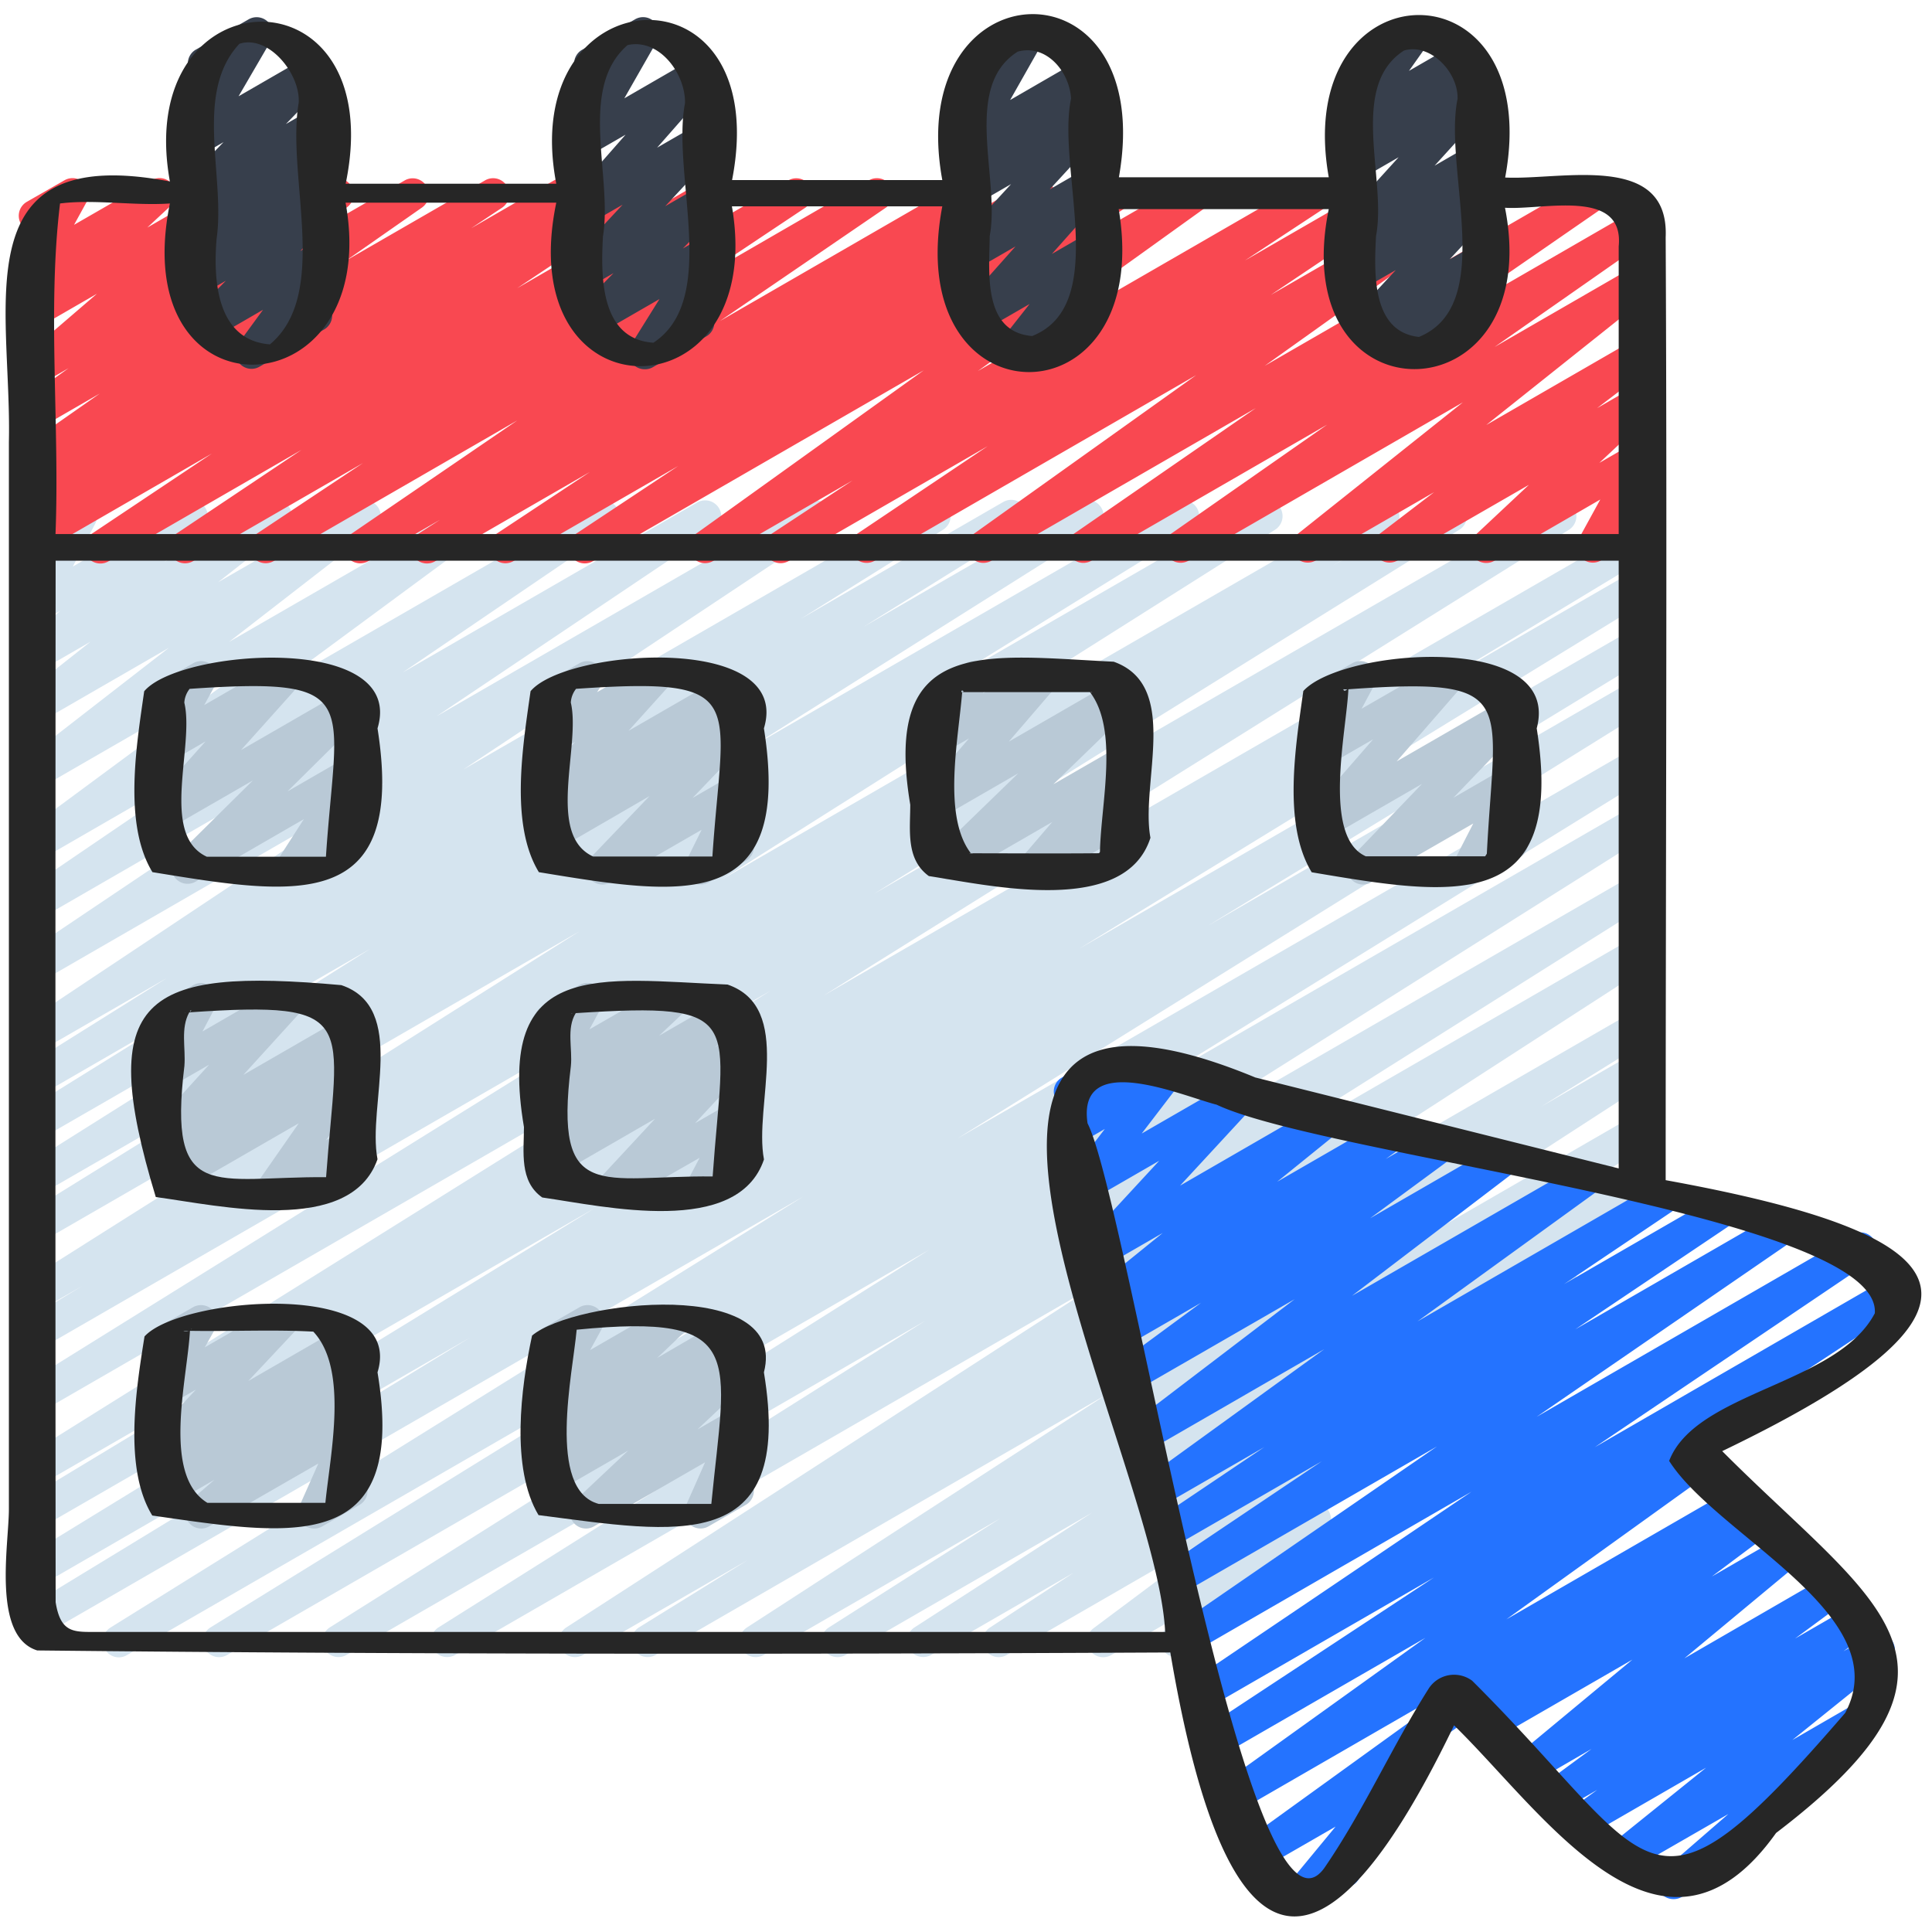 <svg id="Icons" height="512" viewBox="0 0 60 60" width="512" xmlns="http://www.w3.org/2000/svg"><path d="m3.693 51.471a.5.5 0 0 1 -.263-.925l21.514-13.386-23.592 13.621a.5.5 0 0 1 -.51-.859l13.758-8.384-13.321 7.691a.5.5 0 0 1 -.511-.859l17.7-10.85-17.189 9.92a.5.5 0 0 1 -.508-.86l6.859-4.144-6.351 3.664a.5.5 0 0 1 -.514-.857l23.172-14.48-22.659 13.083a.5.5 0 0 1 -.513-.858l18.2-11.318-17.688 10.209a.5.5 0 0 1 -.508-.86l1.79-1.085-1.282.739a.5.5 0 0 1 -.517-.856l17.231-10.891-16.714 9.649a.5.5 0 0 1 -.512-.857l8.007-4.957-7.5 4.327a.5.5 0 0 1 -.516-.856l10.746-6.767-10.23 5.9a.5.5 0 0 1 -.514-.857l4.852-3.014-4.335 2.506a.5.5 0 0 1 -.515-.856l4.427-2.773-3.912 2.255a.5.5 0 0 1 -.527-.849l11.212-7.462-10.686 6.169a.5.5 0 0 1 -.528-.847l8.632-5.8-8.1 4.679a.5.5 0 0 1 -.531-.846l6.53-4.444-6 3.464a.5.5 0 0 1 -.546-.835l6.707-4.955-6.165 3.56a.5.5 0 0 1 -.556-.827l4.526-3.513-3.971 2.292a.5.5 0 0 1 -.559-.825l2.1-1.659-1.545.891a.5.5 0 0 1 -.581-.807l1.185-1.044-.6.348a.5.5 0 0 1 -.693-.664l.752-1.439a.5.5 0 0 1 -.25-.934l1.182-.679a.5.5 0 0 1 .693.665l-.694 1.329 3.453-1.994a.5.5 0 0 1 .585.8l-1.189 1.048 3.209-1.848a.5.5 0 0 1 .56.825l-2.107 1.657 4.307-2.482a.5.5 0 0 1 .557.827l-4.525 3.509 7.518-4.336a.5.5 0 0 1 .547.835l-6.718 4.956 10.041-5.791a.5.5 0 0 1 .531.845l-6.523 4.439 9.154-5.285a.5.5 0 0 1 .528.847l-8.633 5.8 11.512-6.646a.5.5 0 0 1 .528.848l-11.211 7.452 14.393-8.309a.5.5 0 0 1 .516.856l-4.423 2.77 6.283-3.627a.5.5 0 0 1 .515.857l-4.847 3.017 6.711-3.874a.5.5 0 0 1 .517.855l-10.751 6.773 13.211-7.627a.5.5 0 0 1 .512.857l-8.018 4.964 10.085-5.821a.5.5 0 0 1 .517.855l-17.219 10.884 20.335-11.74a.5.5 0 0 1 .508.86l-1.843 1.117 3.426-1.977a.5.5 0 0 1 .514.857l-18.188 11.314 21.083-12.172a.5.5 0 0 1 .514.856l-23.171 14.481 25.049-14.462a.5.5 0 0 1 .509.86l-6.839 4.132 6.436-3.715a.5.5 0 0 1 .511.859l-17.724 10.868 17.214-9.938a.5.5 0 0 1 .509.86l-13.72 8.36 13.211-7.627a.5.5 0 0 1 .513.857l-21.506 13.381 20.994-12.121a.5.5 0 0 1 .512.859l-15.74 9.726 15.229-8.792a.5.5 0 0 1 .516.856l-18.624 11.736 18.109-10.454a.5.5 0 0 1 .516.855l-15.125 9.527 14.61-8.434a.5.5 0 0 1 .521.853l-16.472 10.651 15.952-9.209a.5.5 0 0 1 .513.857l-3.384 2.1 2.872-1.657a.5.5 0 0 1 .521.853l-11.16 7.23 10.639-6.142a.5.5 0 0 1 .518.855l-5.331 3.39 4.814-2.778a.5.5 0 0 1 .521.853l-5.533 3.575 2.5-1.441a.5.5 0 0 1 .524.851l-3.491 2.287a.641.641 0 0 1 .431.225.5.5 0 0 1 -.117.676l-4.725 3.533a.5.5 0 0 1 .327.875l-2.955 2.612a.5.5 0 0 1 -.234.558l-1.187.674a.5.5 0 0 1 -.581-.808l.564-.5-2.263 1.308a.5.5 0 0 1 -.55-.833l4.253-3.18-6.952 4.013a.5.5 0 0 1 -.525-.85l2.609-1.709-4.434 2.559a.5.5 0 0 1 -.521-.852l5.53-3.573-7.666 4.425a.5.5 0 0 1 -.519-.854l5.334-3.393-7.357 4.247a.5.5 0 0 1 -.522-.852l11.164-7.233-14 8.085a.5.5 0 0 1 -.514-.857l3.378-2.092-5.118 2.949a.5.5 0 0 1 -.522-.852l16.474-10.648-19.924 11.5a.5.5 0 0 1 -.517-.855l15.121-9.525-17.979 10.38a.5.5 0 0 1 -.517-.855l18.627-11.736-21.814 12.591a.5.5 0 0 1 -.513-.858l15.716-9.711-18.309 10.569a.5.5 0 0 1 -.25.071z" fill="#d5e4ef"/><path d="m3.116 17.5a.5.5 0 0 1 -.278-.916l3.744-2.5-5.3 3.061a.5.5 0 0 1 -.522-.852l.544-.353-.022.011a.5.5 0 0 1 -.528-.851l.956-.635-.43.248a.5.5 0 0 1 -.536-.843l2.356-1.649-1.82 1.05a.5.5 0 0 1 -.542-.837l1.392-1-.85.49a.5.5 0 0 1 -.58-.815l2.311-1.987-1.731 1a.5.5 0 0 1 -.591-.8l.716-.668-.125.072a.5.5 0 0 1 -.69-.669l.46-.857a.5.5 0 0 1 -.217-.932l1.167-.668a.5.5 0 0 1 .691.67l-.391.712 2.4-1.382a.5.5 0 0 1 .591.8l-.716.667 2.541-1.467a.5.5 0 0 1 .576.811l-2.307 1.989 4.849-2.8a.5.5 0 0 1 .542.838l-1.392 1 3.19-1.838a.5.5 0 0 1 .536.842l-2.35 1.642 4.307-2.484a.5.5 0 0 1 .527.849l-.963.64 2.579-1.489a.5.5 0 0 1 .522.851l-.539.351 2.083-1.2a.5.5 0 0 1 .529.848l-3.743 2.5 5.8-3.349a.5.5 0 0 1 .529.847l-3.901 2.612 6-3.462a.5.5 0 0 1 .527.848l-3.3 2.2 5.268-3.046a.5.5 0 0 1 .533.845l-5.16 3.525 7.571-4.37a.5.5 0 0 1 .522.852l-.683.443 2.244-1.295a.5.5 0 0 1 .526.849l-2.892 1.912 4.787-2.761a.5.5 0 0 1 .526.849l-3.173 2.104 5.12-2.953a.5.5 0 0 1 .542.839l-7.08 5.084 10.261-5.923a.5.5 0 0 1 .525.85l-2.492 1.64 4.317-2.49a.5.5 0 0 1 .529.847l-4.045 2.714 6.173-3.561a.5.5 0 0 1 .54.84l-6.9 4.922 9.985-5.762a.5.5 0 0 1 .534.843l-5.646 3.9 6.569-3.792a.5.5 0 0 1 .536.843l-4.839 3.382 4.311-2.488a.5.5 0 0 1 .561.823l-5.132 4.089 4.577-2.642a.5.5 0 0 1 .554.83l-1.686 1.287 1.139-.658a.5.5 0 0 1 .592.8l-1.662 1.558 1.075-.62a.5.5 0 0 1 .689.673l-.669 1.221a.5.5 0 0 1 .486.873l-1.532.884a.5.5 0 0 1 -.689-.673l.669-1.22-3.284 1.9a.5.5 0 0 1 -.592-.8l1.66-1.556-4.082 2.35a.5.5 0 0 1 -.553-.83l1.69-1.292-3.68 2.124a.5.5 0 0 1 -.561-.823l5.134-4.09-8.515 4.915a.5.5 0 0 1 -.536-.843l4.837-3.38-7.32 4.225a.5.5 0 0 1 -.535-.844l5.639-3.895-8.213 4.741a.5.5 0 0 1 -.54-.84l6.9-4.924-9.987 5.766a.5.5 0 0 1 -.528-.848l4.043-2.714-6.175 3.564a.5.5 0 0 1 -.525-.851l2.5-1.646-4.328 2.5a.5.5 0 0 1 -.542-.839l7.083-5.083-10.265 5.922a.5.5 0 0 1 -.527-.85l3.166-2.1-5.115 2.953a.5.5 0 0 1 -.526-.85l2.9-1.918-4.8 2.769a.5.5 0 0 1 -.521-.854l.667-.431-2.229 1.286a.5.5 0 0 1 -.532-.846l5.16-3.525-7.574 4.373a.5.5 0 0 1 -.526-.849l3.307-2.2-5.282 3.05a.5.5 0 0 1 -.528-.848l3.9-2.61-5.993 3.46a.494.494 0 0 1 -.254.068z" fill="#f94851"/><path d="m7.809 11.455a.5.5 0 0 1 -.4-.795l.76-1.04-1.554.9a.5.5 0 0 1 -.6-.785l1-1.017-.731.421a.5.5 0 0 1 -.587-.8l.531-.482a.5.5 0 0 1 -.531-.831l.536-.488a.5.5 0 0 1 -.558-.806l1.267-1.318-.662.386a.5.5 0 0 1 -.68-.689l.993-1.711-.028.016a.5.5 0 0 1 -.5-.865l1.657-.951a.5.5 0 0 1 .681.684l-.994 1.706 2.132-1.23a.5.5 0 0 1 .609.78l-1.271 1.312.841-.485a.5.5 0 0 1 .587.8l-.536.488a.5.5 0 0 1 .536.829l-.531.483a.5.5 0 0 1 .549.812l-1 1.017.4-.23a.5.5 0 0 1 .653.728l-.768 1.05a.5.5 0 0 1 .435.9l-1.986 1.144a.491.491 0 0 1 -.25.067z" fill="#373f4c"/><path d="m20.028 11.468a.5.5 0 0 1 -.428-.768l.881-1.413-1.94 1.12a.5.5 0 0 1 -.608-.782l1.12-1.142-.777.448a.5.5 0 0 1 -.616-.774l1.676-1.8-1.06.612a.5.5 0 0 1 -.626-.763l1.778-2.023-1.152.664a.5.5 0 0 1 -.683-.682l1.016-1.771-.048.027a.5.5 0 0 1 -.5-.865l1.661-.956a.493.493 0 0 1 .6.079.5.5 0 0 1 .08.6l-1.013 1.774 2.17-1.253a.5.5 0 0 1 .626.763l-1.778 2.023 1.313-.757a.5.5 0 0 1 .616.774l-1.676 1.8 1.06-.611a.5.5 0 0 1 .607.782l-1.12 1.143.513-.295a.5.5 0 0 1 .674.7l-.889 1.425a.5.5 0 0 1 .429.9l-1.656.955a.49.49 0 0 1 -.25.066z" fill="#373f4c"/><path d="m31.469 11.393a.5.5 0 0 1 -.394-.809l.9-1.143-1.49.86a.5.5 0 0 1 -.624-.765l1.676-1.883-1.256.725a.5.5 0 0 1 -.618-.771l1.737-1.889-1.116.644a.5.5 0 0 1 -.6-.792l.863-.834-.266.154a.5.5 0 0 1 -.684-.679l1.035-1.827-.066.037a.5.5 0 0 1 -.5-.865l1.656-.956a.5.5 0 0 1 .684.678l-1.035 1.827 2.2-1.271a.5.5 0 0 1 .6.792l-.862.833.411-.237a.5.5 0 0 1 .618.77l-1.738 1.89 1.116-.645a.5.5 0 0 1 .628.763l-1.676 1.886 1.052-.608a.5.5 0 0 1 .643.742l-.9 1.142.188-.108a.5.5 0 1 1 .5.865l-2.434 1.406a.49.49 0 0 1 -.248.068z" fill="#373f4c"/><path d="m43.328 11.349a.5.5 0 0 1 -.361-.846l.232-.243-.551.317a.5.5 0 0 1 -.616-.772l1.315-1.417-1.067.612a.5.5 0 0 1 -.591-.8l.712-.662-.121.069a.5.5 0 0 1 -.62-.768l1.776-1.956-1.156.667a.5.5 0 0 1 -.6-.793l.548-.529a.5.5 0 0 1 -.61-.746l.707-1a.5.5 0 0 1 -.264-.932l1.661-.95a.5.5 0 0 1 .658.721l-.623.88 1.516-.875a.5.5 0 0 1 .6.793l-.537.517.375-.216a.5.5 0 0 1 .62.768l-1.778 1.957 1.167-.674a.5.5 0 0 1 .591.8l-.712.662.121-.07a.5.5 0 0 1 .616.773l-1.316 1.418.7-.4a.5.5 0 0 1 .611.779l-.394.413a.5.5 0 0 1 .25.932l-2.61 1.507a.49.49 0 0 1 -.249.064z" fill="#373f4c"/><path d="m51.969 58.979a.5.5 0 0 1 -.328-.878l2.035-1.765-3.127 1.8a.5.5 0 0 1 -.564-.823l3-2.416-3.605 2.082a.5.5 0 0 1 -.543-.838l.766-.555-1.03.595a.5.5 0 0 1 -.547-.835l1.4-1.031-1.726 1a.5.5 0 0 1 -.569-.817l3.564-2.957-4.3 2.482a.5.5 0 0 1 -.55-.833l1.775-1.328-2.153 1.242a.5.5 0 1 1 -.5-.865l9.419-5.439a.5.5 0 0 1 .55.833l-1.774 1.327 2.146-1.238a.5.5 0 0 1 .569.817l-3.565 2.961 4.288-2.48a.5.5 0 0 1 .547.834l-1.4 1.033 1.722-.994a.5.5 0 0 1 .543.837l-.762.552.85-.482a.5.5 0 0 1 .563.822l-3 2.416 2.037-1.178a.5.5 0 0 1 .578.811l-3.979 3.452.005.01a.5.5 0 0 1 -.183.682l-1.9 1.1a.49.49 0 0 1 -.252.064z" fill="#2473ff"/><path d="m40.279 59.465a.5.5 0 0 1 -.385-.819l1.584-1.92-2.478 1.428a.5.5 0 0 1 -.543-.838l7.362-5.316-7.3 4.216a.5.5 0 0 1 -.541-.839l6.288-4.512-6.194 3.575a.5.5 0 0 1 -.525-.85l6.985-4.6-6.832 3.945a.5.5 0 0 1 -.529-.847l8.529-5.762-8.439 4.874a.5.5 0 0 1 -.533-.844l7.9-5.436-7.812 4.51a.5.5 0 0 1 -.529-.848l4.761-3.2-4.583 2.645a.5.5 0 0 1 -.529-.847l3.328-2.239-3.121 1.8a.5.5 0 0 1 -.543-.841l5.525-4-5.412 3.125a.5.5 0 0 1 -.553-.831l5.047-3.847-4.949 2.853a.5.5 0 0 1 -.547-.835l2.589-1.906-2.384 1.376a.5.5 0 0 1 -.542-.835l.6-.435-.333.192a.5.5 0 0 1 -.565-.821l2.034-1.646-1.824 1.053a.5.5 0 0 1 -.617-.772l2.331-2.522-2.212 1.277a.5.5 0 0 1 -.647-.736l1.17-1.529-.953.549a.5.5 0 0 1 -.649-.733l.375-.5a.5.5 0 0 1 -.108-.912l1.5-.867a.5.5 0 0 1 .625.1.5.5 0 0 1 .024.632l-.135.178.989-.571a.5.5 0 0 1 .648.737l-1.17 1.529 2.9-1.672a.5.5 0 0 1 .617.772l-2.326 2.518 4.492-2.594a.5.5 0 0 1 .564.822l-2.04 1.651 3.429-1.978a.5.5 0 0 1 .542.839l-.6.433 1.557-.9a.5.5 0 0 1 .547.835l-2.591 1.907 3.933-2.27a.5.5 0 0 1 .552.83l-5.046 3.847 7.013-4.043a.5.5 0 0 1 .543.838l-5.523 4 7.354-4.246a.5.5 0 0 1 .529.848l-3.33 2.24 4.578-2.643a.5.5 0 0 1 .53.848l-4.761 3.2 6.175-3.564a.5.5 0 0 1 .533.844l-7.906 5.435 9.812-5.664a.5.5 0 0 1 .529.847l-8.535 5.761 9.173-5.3a.5.5 0 0 1 .526.851l-6.983 4.6.282-.163a.5.5 0 0 1 .541.839l-6.287 4.52 7.034-4.061a.5.5 0 0 1 .543.838l-10.376 7.494.024.025a.5.5 0 0 1 0 .642l-2.005 2.438a.5.5 0 0 1 .015.874l-1.483.856a.49.49 0 0 1 -.253.068z" fill="#2473ff"/><path d="m9.047 27.47a.5.5 0 0 1 -.421-.771l.81-1.259-3.365 1.943a.5.5 0 0 1 -.6-.788l2.382-2.358-2.573 1.484a.5.5 0 0 1 -.623-.766l1.728-1.931-1.1.637a.5.5 0 0 1 -.687-.674l.435-.79a.5.5 0 0 1 -.195-.929l1.161-.67a.5.5 0 0 1 .688.673l-.345.626 2.252-1.3a.5.5 0 0 1 .623.765l-1.732 1.932 3.22-1.858a.5.5 0 0 1 .648.128.5.5 0 0 1 -.046.66l-2.379 2.354 1.792-1.034a.5.5 0 0 1 .671.7l-.81 1.259.139-.079a.5.5 0 0 1 .5.865l-1.92 1.111a.49.49 0 0 1 -.253.07z" fill="#b9c9d6"/><path d="m18.712 27.47a.5.5 0 0 1 -.36-.847l1.82-1.9-2.892 1.677a.5.5 0 0 1 -.561-.825l.5-.4a.5.5 0 0 1 -.559-.8l1.2-1.334-.58.335a.5.5 0 0 1 -.672-.7l.318-.5a.5.5 0 0 1 -.093-.907l1.161-.67a.5.5 0 0 1 .672.7l-.124.2 1.555-.9a.5.5 0 0 1 .621.767l-1.2 1.332 2.994-1.728a.5.5 0 0 1 .561.824l-.474.377.121-.069a.5.5 0 0 1 .61.779l-1.821 1.9 1.211-.7a.5.5 0 0 1 .7.654l-.528 1.065a.5.5 0 0 1 .275.931l-1.16.67a.5.5 0 0 1 -.7-.654l.483-.978-2.828 1.631a.49.49 0 0 1 -.25.07z" fill="#b9c9d6"/><path d="m32.1 27.47a.5.5 0 0 1 -.38-.825l.958-1.117-2.962 1.71a.5.5 0 0 1 -.6-.791l2.508-2.433-2.344 1.354a.5.5 0 0 1 -.629-.759l1.442-1.676-.813.468a.5.5 0 0 1 -.674-.7l.33-.525a.5.5 0 0 1 -.1-.91l1.161-.67a.5.5 0 0 1 .674.7l-.147.235 1.617-.933a.5.5 0 0 1 .629.758l-1.442 1.677 3.292-1.9a.5.5 0 0 1 .6.791l-2.507 2.432 2.007-1.156a.5.5 0 0 1 .63.758l-.959 1.117.329-.189a.5.5 0 0 1 .5.865l-2.867 1.649a.5.5 0 0 1 -.253.07z" fill="#b9c9d6"/><path d="m42.331 27.47a.5.5 0 0 1 -.36-.847l2.191-2.279-2.882 1.664a.5.5 0 0 1 -.627-.761l1.991-2.287-1.364.787a.5.5 0 0 1 -.691-.667l.468-.881a.5.5 0 0 1 -.224-.931l1.161-.67a.5.5 0 0 1 .692.667l-.4.745 2.451-1.41a.5.5 0 0 1 .627.76l-1.99 2.287 3.346-1.932a.5.5 0 0 1 .61.779l-2.192 2.28 1.582-.913a.5.5 0 0 1 .7.661l-.61 1.191a.5.5 0 0 1 .393.912l-1.349.779a.5.5 0 0 1 -.7-.66l.6-1.17-3.173 1.826a.49.49 0 0 1 -.25.07z" fill="#b9c9d6"/><path d="m8.434 37.47a.5.5 0 0 1 -.411-.786l1.255-1.8-3.768 2.173a.5.5 0 0 1 -.566-.821l.816-.662-.48.277a.5.5 0 0 1 -.62-.769l1.833-2.016-1.213.7a.5.5 0 0 1 -.692-.666l.474-.9a.5.5 0 0 1 -.229-.932l1.161-.67a.5.5 0 0 1 .6.072.5.5 0 0 1 .1.594l-.407.77 2.483-1.434a.5.5 0 0 1 .62.768l-1.832 2.013 3.161-1.824a.5.5 0 0 1 .565.82l-.814.662.25-.144a.5.5 0 0 1 .66.718l-1.256 1.8.6-.344a.5.5 0 0 1 .5.865l-2.54 1.466a.493.493 0 0 1 -.25.07z" fill="#b9c9d6"/><path d="m18.958 37.47a.5.5 0 0 1 -.366-.84l1.751-1.886-3.054 1.763a.5.5 0 0 1 -.565-.82l.883-.72-.327.188a.5.5 0 0 1 -.593-.8l.811-.766-.218.125a.5.5 0 0 1 -.69-.67l.457-.849a.5.5 0 0 1 -.214-.931l1.161-.67a.5.5 0 0 1 .6.074.5.5 0 0 1 .092.6l-.38.7 2.381-1.368a.5.5 0 0 1 .593.8l-.81.765 2.048-1.181a.5.5 0 0 1 .565.82l-.885.721.522-.3a.5.5 0 0 1 .616.772l-1.751 1.886 1.135-.654a.5.5 0 0 1 .693.665l-.479.913a.5.5 0 0 1 .233.932l-1.16.67a.5.5 0 0 1 -.694-.665l.415-.788-2.52 1.444a.49.49 0 0 1 -.25.07z" fill="#b9c9d6"/><path d="m6.252 47.47a.5.5 0 0 1 -.327-.878l.737-.638-1.332.769a.5.5 0 0 1 -.562-.823l.711-.571-.2.114a.5.5 0 0 1 -.614-.774l1.42-1.514-.806.465a.5.5 0 0 1 -.685-.678l.42-.747a.5.5 0 0 1 -.182-.927l1.161-.67a.5.5 0 0 1 .686.677l-.319.567 2.157-1.242a.5.5 0 0 1 .614.774l-1.42 1.514 2.93-1.692a.5.5 0 0 1 .562.823l-.712.572.229-.132a.5.5 0 0 1 .577.811l-.737.638.16-.093a.5.5 0 0 1 .707.636l-.606 1.36a.5.5 0 0 1 .346.923l-1.16.67a.5.5 0 0 1 -.707-.635l.587-1.319-3.387 1.95a.49.49 0 0 1 -.248.07z" fill="#b9c9d6"/><path d="m18.2 47.47a.5.5 0 0 1 -.343-.865l1.651-1.555-2.228 1.286a.5.5 0 0 1 -.559-.825l.417-.329a.5.5 0 0 1 -.452-.851l.811-.773-.217.125a.5.5 0 0 1 -.688-.673l.444-.812a.5.5 0 0 1 -.2-.93l1.161-.67a.5.5 0 0 1 .6.075.5.5 0 0 1 .089.6l-.359.655 2.3-1.328a.5.5 0 0 1 .595.8l-.811.772 2.089-1.216a.5.5 0 0 1 .559.825l-.3.239a.5.5 0 0 1 .551.818l-1.65 1.556 1.058-.611a.5.5 0 0 1 .708.634l-.615 1.394a.5.5 0 0 1 .354.921l-1.16.67a.5.5 0 0 1 -.708-.633l.6-1.356-3.447 1.987a.49.49 0 0 1 -.25.07z" fill="#b9c9d6"/><g fill="#262626"><path d="m1.157 51.256c11.692.125 23.47.12 35.188.063 1.482 8.763 4.15 11.948 8.812 2.263 2.774 2.7 6.45 8.328 10 3.343 6.965-5.31 3.053-7.115-1.672-11.859 9.494-4.565 7.382-6.754-1.756-8.415 0-9.759.048-19.519 0-29.279.118-2.672-3.247-1.772-4.985-1.859 1.266-6.807-6.655-6.647-5.478-.007h-6.518c1.228-6.909-6.711-6.631-5.484.086h-6.529c1.34-6.882-6.714-6.407-5.459.114h-6.541c1.412-6.806-6.635-6.589-5.459-.07-6.476-1.236-4.904 3.854-5 8.091v33.142c0 1.092-.532 3.951.881 4.387zm57.067-10.472c-1.162 2.222-5.559 2.426-6.387 4.585 1.464 2.323 7.1 4.786 5.466 7.829-6.222 7.211-5.8 4.756-11.582-1a.939.939 0 0 0 -1.353.244c-1.145 1.809-2.035 3.821-3.244 5.576-2.416 3.312-6.105-20.709-7.349-23.132-.338-2.3 2.972-.838 4.008-.579 3.417 1.616 20.663 3.411 20.441 6.477zm-19.239-7.322c-12.522-5.171-3.073 11.616-2.8 17.219h-33.157c-.722 0-1.143.054-1.3-.923q-.013-16.152 0-32.346h48.542v18.874zm3.749-26.131c.34-1.779-.864-4.645.867-5.761.811-.243 1.689.665 1.665 1.5-.451 2.176 1.23 6.4-1.2 7.394-1.466-.157-1.393-1.989-1.332-3.133zm-12 .009c.343-1.77-.869-4.642.874-5.737.9-.245 1.615.645 1.654 1.462-.455 2.169 1.235 6.4-1.208 7.371-1.54-.128-1.332-1.98-1.318-3.096zm-12.012.026c.317-1.865-.79-4.614.768-5.966.985-.219 1.8.889 1.784 1.8-.426 2.229 1.079 6.08-.98 7.443-1.65-.106-1.635-2.043-1.57-3.277zm-12 .085c.294-1.945-.722-4.551.713-6.091.9-.292 1.9.928 1.841 1.835-.391 2.274.985 5.934-.894 7.5-1.641-.128-1.76-1.958-1.658-3.244zm-4.857-1.132c1.067-.135 2.313.077 3.411 0-1.4 6.886 6.636 6.468 5.456-.025h6.544c-1.421 6.824 6.586 6.678 5.454.114h6.534c-1.3 6.847 6.615 6.85 5.478.086h6.524c-1.372 6.732 6.764 6.533 5.473-.042 1.176.079 3.711-.627 3.531 1.2v8.933h-48.546c.133-3.367-.258-7.009.141-10.266z"/><path d="m11.724 22.62c.9-2.974-6.14-2.472-7.246-1.152-.24 1.683-.652 4.128.256 5.617 4.394.715 7.905 1.336 6.99-4.465zm-5.3 3.987c-1.473-.681-.376-3.439-.7-4.785a.772.772 0 0 1 .165-.429c5.438-.374 4.558.326 4.233 5.214z"/><path d="m23.724 22.62c.9-2.976-6.142-2.478-7.247-1.154-.238 1.685-.651 4.13.258 5.62 4.394.721 7.904 1.334 6.989-4.466zm-5.304 3.98c-1.471-.678-.376-3.441-.693-4.781a.759.759 0 0 1 .163-.427c5.435-.372 4.56.317 4.234 5.208z"/><path d="m30.147 26.494c.02.008.033.012.03.006s-.015-.006-.03-.006z"/><path d="m34.587 20.55c-3.991-.191-7.2-.82-6.318 4.442 0 .781-.145 1.691.577 2.215 1.941.3 6.1 1.254 6.882-1.189-.32-1.703.946-4.726-1.141-5.468zm-.713.948h-.006c.048-.007.077.021.006.002zm-3.952-.026c.013.014-.031.018-.066.019-.004-.027.015-.08.066-.019zm-.044.023c-.012.013-.019.01-.021 0zm.33 5.009c-.154 0-.1-.011-.061-.01-.884-1.163-.38-3.549-.266-5h3.969c.905 1.186.335 3.48.31 4.966a.275.275 0 0 0 -.028.038c-1.307.013-2.617.002-3.924.002z"/><path d="m47.724 22.62c.807-3.023-6.054-2.486-7.248-1.16-.236 1.691-.65 4.134.26 5.629 4.397.743 7.905 1.33 6.988-4.469zm-5.978-1.214a.6.6 0 0 0 .095 0c-.048.04-.1.078-.124 0zm.672 5.188c-1.36-.6-.6-3.89-.543-5.188 5.351-.385 4.541.3 4.3 5.108 0-.006-.024.04-.053.08z"/><path d="m4.838 37.175c1.956.261 6.043 1.22 6.886-1.174-.326-1.675.952-4.709-1.124-5.407-6.144-.549-7.657.341-5.762 6.581zm1.068-5.764h-.01c.054-.088.051.002.01 0zm-.138.03c-.044.012-.041-.001 0 0zm-.041 1.659c.044-.549-.126-1.165.151-1.66 5.354-.368 4.6.255 4.249 5.118-3.479-.023-4.92.842-4.4-3.458z"/><path d="m16.841 37.189c1.946.278 6.067 1.234 6.885-1.181-.324-1.687.949-4.715-1.131-5.432-3.967-.162-7.213-.828-6.323 4.426-.001.766-.152 1.683.569 2.187zm.933-5.725h.009c-.063.018-.053 0-.009 0zm-.045 1.644c.055-.541-.144-1.168.151-1.644 5.344-.349 4.593.184 4.252 5.072-3.456-.036-4.932.875-4.403-3.428z"/><path d="m11.724 42.62c.892-2.933-6.109-2.362-7.236-1.115-.263 1.65-.655 4.1.241 5.561 4.288.614 7.947 1.287 6.995-4.446zm-5.999-1.29a.707.707 0 0 0 .138 0 .242.242 0 0 1 -.167 0c.009.002.021-.002.029-.001zm.2-.035c.043-.057.044-.038 0 0zm.516 5.377c-1.422-.865-.621-3.847-.542-5.342 1.263.022 2.609-.043 3.831.025 1.1 1.171.527 3.794.375 5.317z"/><path d="m23.724 42.62c.769-2.971-5.889-2.246-7.2-1.143-.349 1.617-.67 4.123.2 5.576 4.261.547 7.949 1.302 7-4.433zm-6.156-1.326c-.057-.014-.028-.003 0 0zm1.025 5.411c-1.623-.431-.8-4.083-.684-5.41 5.336-.527 4.628.829 4.182 5.41z"/></g></svg>